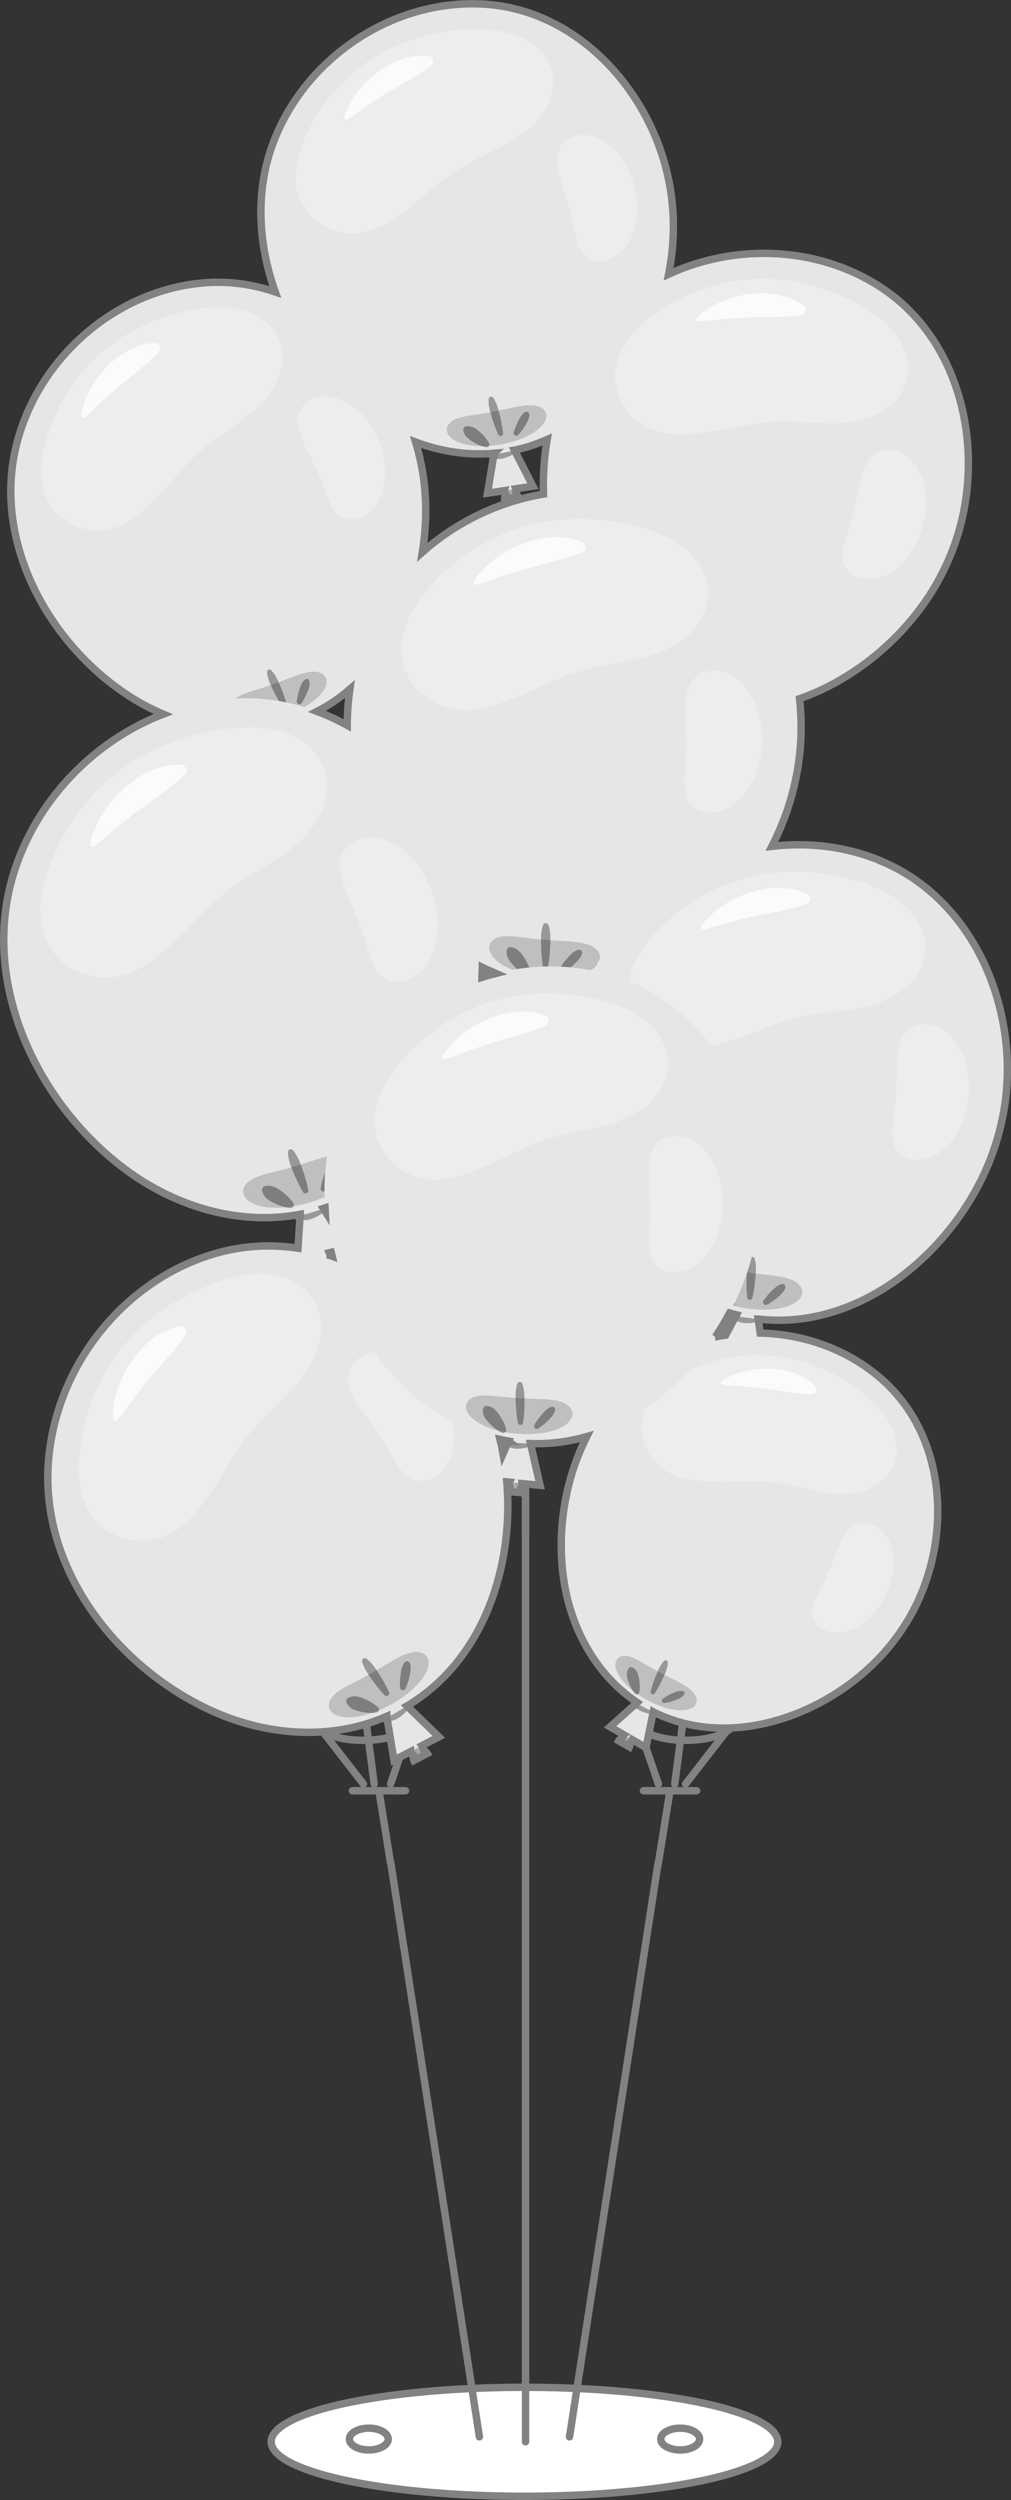 <?xml version="1.0" encoding="UTF-8"?><svg id="_レイヤー_2" xmlns="http://www.w3.org/2000/svg" viewBox="0 0 163.44 404.09"><rect x="0" y="0" width="163.44" height="404.09" fill="#333333" stroke="none"/><defs><style>.cls-1{fill:none;}.cls-1,.cls-2{stroke:#828282;stroke-linecap:round;stroke-miterlimit:10;stroke-width:1.2px;}.cls-3,.cls-4,.cls-2{fill:#fff;}.cls-4{opacity:.3;}.cls-5{opacity:.8;}.cls-6{fill:#e6e6e6;}.cls-7{opacity:.34;}.cls-8{fill:#aaa;}.cls-9{opacity:.17;}</style></defs><g id="_レイヤー_1-2"><g><g><path class="cls-8" d="M83.78,80.38s0,0,0,0c0,0,0,0,0,0-.03-.19-.15-.17-.18-.35,0-.02,0-.04-.02-.06,0,0,0,0,0,0-.05-.11-.17-.12-.2-.28,0,0,0,0,0,0-.03-.18,.13-.21,.1-.39,0,0,0,0,0,0,0,0,0,0,0,0,0-.01,0-.02,0-.03h0c-.03-.15-.09-.15-.11-.32-.03-.19-.01-.19-.04-.37s.04-.2,0-.38c-.01-.06,0-.11,.01-.16h-.05s.05-.08,.04-.12c-.01-.07-.07-.12-.1-.17-.03-.06-.06-.12-.11-.16-.05-.05-.09-.11-.16-.14-.07-.04-.12-.11-.2-.13-.08-.02-.18-.02-.27-.02-.08,0-.17,.1-.25,.12s-.21-.09-.29-.06c-.08,.03-.16,.09-.22,.14-.07,.04-.14,.1-.19,.16-.05,.05-.15,.11-.18,.17-.03,.06,.07,.15,.05,.21-.01,.06-.13,.14-.12,.2,0,.04,.02,.08,.04,.12,0,.03,.03,.07,.04,.15,.03,.19,.02,.19,.05,.37s.13,.17,.16,.36c.03,.17-.09,.21-.09,.35h0s0,.02,0,.04c0,0,0,0,0,0,0,0,0,0,0,0,.03,.19,.27,.15,.3,.33,0,0,0,0,0,0,.02,.16-.14,.21-.17,.33,0,0,0,0,0,0,0,.02,0,.04,0,.06,.03,.19-.07,.2-.05,.39,0,0,0,0,0,0,0,0,0,0,0,0"/><polygon class="cls-6" points="80.25 70.91 78.8 79.73 86.15 78.59 82.06 70.63 80.25 70.91"/><path class="cls-6" d="M108.4,30.78c-2.35-15.16-14.5-29.19-30.15-30.12-14.39-.86-28.24,8.21-33.72,21.45-6.12,14.78,.28,32.34,11.73,42.66,6.42,5.78,15.03,9.33,23.74,8.5,1.12-.11,2.23-.28,3.33-.52,15.23-3.36,24.73-19.4,25.47-34.17,.13-2.63,0-5.24-.4-7.79Z"/><path class="cls-9" d="M80.92,71.85c-.74,.13-1.46,.21-2.15,.24s-1.35,.03-1.97-.02-1.19-.14-1.71-.27-.98-.3-1.38-.5-.72-.43-.97-.69-.41-.54-.47-.84-.04-.59,.08-.87,.33-.53,.61-.75c.28-.21,.64-.4,1.06-.54s.91-.26,1.46-.36,1.15-.19,1.8-.28,1.35-.21,2.09-.35,1.48-.29,2.19-.45,1.4-.31,2.04-.43,1.25-.2,1.79-.23,1.02,.02,1.43,.11c.41,.11,.74,.28,.99,.5s.41,.49,.47,.8,.02,.64-.11,.97-.35,.66-.65,.99-.68,.64-1.12,.94-.96,.58-1.52,.84-1.19,.49-1.85,.69-1.37,.37-2.11,.5Z"/><path class="cls-7" d="M75.32,68.91c.91-.16,1.6,.33,2.23,.89,.6,.54,1.14,1.11,1.52,1.85,.11,.22,.02,.49-.2,.6-.09,.04-.18,.05-.27,.04-.43-.07-.81-.21-1.17-.36-.55-.23-1.04-.53-1.52-.87-.33-.23-.61-.49-.8-.87-.21-.4-.44-1.13,.23-1.28h0Z"/><path class="cls-7" d="M79.72,64.28c.59,.83,.82,1.83,1.07,2.8,.23,.97,.43,1.95,.53,2.95,.04,.45-.57,.61-.77,.21-.43-.91-.75-1.85-1.05-2.81-.21-.72-.44-1.43-.5-2.18-.02-.25-.03-.51,0-.77,.03-.36,.51-.49,.72-.2h0Z"/><path class="cls-7" d="M85.58,66.96c.02,.68-.33,1.26-.67,1.81-.34,.55-.7,1.08-1.16,1.54-.29,.29-.79,.01-.7-.38,.15-.63,.4-1.22,.69-1.8,.22-.43,.43-.86,.77-1.21,.12-.12,.24-.23,.4-.32,.27-.17,.65,.04,.66,.36h0Z"/><path class="cls-7" d="M79.94,73.37c.08,.04,.15,.02,.23,.02,.91-.08,1.92-.39,2.84-.51,.12-.02,.24,.07,.25,.19,.01,.08-.03,.16-.09,.2-.25,.19-.52,.33-.8,.47-.59,.25-1.18,.46-1.84,.44-.33-.01-.78-.14-.93-.48-.07-.14-.08-.36,.11-.39,.07-.02,.18,.05,.24,.07h0Z"/><g class="cls-5"><path class="cls-3" d="M55.67,18.8c1.36-4.08,5.18-7.76,9.22-9.2,1.44-.48,2.98-.73,4.49-.49,.67,.11,.91,.97,.4,1.41-.82,.69-1.7,1.24-2.59,1.8-1.37,.87-2.79,1.63-4.19,2.45-1.53,.92-3.08,1.95-4.56,2.99-.73,.49-1.43,1.02-2.18,1.49-.3,.21-.71-.1-.59-.44h0Z"/></g><path class="cls-4" d="M88.41,9.66c.73,1.23,1.08,2.61,1.01,4.05s-.58,2.96-1.49,4.44c-.66,.94-1.5,1.86-2.49,2.74-1.01,.84-2.15,1.61-3.37,2.27s-2.47,1.27-3.68,1.85-2.36,1.18-3.45,1.82-2.13,1.34-3.13,2.1-1.97,1.56-2.92,2.38-1.94,1.63-2.95,2.4c-1.05,.81-2.13,1.55-3.19,2.19-1.08,.64-2.16,1.14-3.23,1.45s-2.14,.42-3.18,.36c-1.05-.08-2.05-.31-2.97-.68s-1.76-.88-2.49-1.49-1.35-1.33-1.84-2.14-.84-1.7-1.04-2.63-.26-1.91-.19-2.91c.07-1.01,.27-2.05,.59-3.13s.76-2.19,1.3-3.32c.54-1.13,1.2-2.28,1.95-3.43s1.61-2.28,2.58-3.38c.96-1.1,2.03-2.14,3.2-3.12,1.17-.98,2.44-1.87,3.81-2.67s2.77-1.46,4.18-1.99,2.83-.95,4.23-1.27,2.77-.53,4.11-.66,2.62-.19,3.84-.16,2.39,.14,3.47,.34c1.09,.2,2.1,.51,3.03,.92,.93,.41,1.76,.92,2.49,1.53s1.34,1.33,1.83,2.15Z"/><path class="cls-4" d="M102.58,30.22c.23,.93,.36,1.85,.41,2.74s0,1.76-.13,2.58-.33,1.6-.61,2.31-.63,1.37-1.05,1.94-.89,1.06-1.42,1.45-1.1,.68-1.7,.85-1.19,.21-1.74,.13-1.04-.28-1.48-.59c-.42-.31-.77-.73-1.05-1.24s-.49-1.12-.66-1.8-.33-1.45-.49-2.27-.36-1.71-.61-2.64c-.25-.93-.53-1.85-.82-2.73s-.57-1.74-.78-2.55-.36-1.57-.38-2.27,.07-1.34,.28-1.9c.24-.56,.59-1.05,1.05-1.43s1-.67,1.63-.84,1.27-.21,1.93-.13,1.31,.28,1.94,.58,1.25,.71,1.83,1.21,1.13,1.09,1.62,1.76,.94,1.42,1.32,2.23,.69,1.69,.92,2.62Z"/></g><g><path class="cls-8" d="M50.32,123.6s0,0,0,0c0,0,0,0,0,0-.06-.18-.17-.14-.23-.32,0-.02-.02-.04-.03-.06,0,0,0,0,0,0-.07-.11-.19-.09-.24-.24,0,0,0,0,0,0-.05-.18,.09-.23,.04-.4,0,0,0,0,0,0,0,0,0,0,0,0,0-.01,0-.02-.01-.03h0c-.05-.14-.11-.14-.16-.3-.06-.18-.04-.18-.1-.36s0-.2-.05-.38c-.02-.06-.02-.11-.01-.16l-.05,.02s.03-.09,.02-.14c-.02-.06-.08-.1-.12-.15-.04-.05-.07-.11-.13-.15-.06-.04-.11-.09-.18-.12-.07-.02-.14-.09-.22-.09-.08,0-.18,.01-.27,.02-.08,0-.15,.13-.23,.15s-.22-.06-.3-.02c-.08,.04-.14,.12-.2,.17-.06,.05-.12,.12-.17,.18-.04,.06-.13,.13-.15,.2-.02,.07,.09,.14,.09,.2,0,.06-.1,.16-.08,.22,.01,.04,.03,.08,.06,.11,.01,.03,.04,.07,.06,.14,.06,.18,.05,.18,.11,.36s.16,.15,.22,.33c.05,.16-.06,.22-.03,.36h0s0,.02,0,.03c0,0,0,0,0,0,0,0,0,0,0,0,.06,.18,.29,.11,.35,.28,0,0,0,0,0,0,.04,.15-.11,.22-.11,.35,0,0,0,0,0,0,0,.02,0,.04,0,.06,.06,.18-.04,.21,.01,.39,0,0,0,0,0,0,0,0,0,0,0,0"/><polygon class="cls-6" points="45.38 114.8 45.31 123.73 52.39 121.47 47.12 114.24 45.38 114.8"/><path class="cls-6" d="M67.01,70.84c-4.65-14.61-18.81-26.6-34.41-25.12-14.34,1.36-26.63,12.44-30,26.36-3.77,15.54,5.24,31.9,18.14,40.32,7.23,4.72,16.28,6.9,24.75,4.75,1.09-.28,2.16-.62,3.21-1.03,14.52-5.66,21.44-22.96,19.9-37.66-.27-2.61-.81-5.17-1.59-7.63Z"/><path class="cls-9" d="M46.19,115.63c-.71,.24-1.41,.43-2.08,.57s-1.33,.23-1.95,.28-1.2,.04-1.73,0-1.02-.14-1.44-.28-.78-.32-1.06-.53-.48-.47-.6-.76-.13-.58-.05-.87,.24-.57,.48-.84c.25-.25,.57-.49,.97-.7s.86-.4,1.38-.58,1.1-.36,1.73-.55,1.3-.41,2.01-.66,1.41-.52,2.09-.78,1.33-.52,1.95-.74,1.2-.39,1.73-.5,1.01-.14,1.43-.11c.42,.05,.78,.16,1.06,.35s.48,.42,.59,.72,.12,.63,.04,.97-.25,.71-.49,1.07-.57,.74-.96,1.1-.86,.72-1.38,1.06-1.1,.67-1.72,.97-1.3,.58-2,.82Z"/><path class="cls-7" d="M40.2,113.58c.87-.3,1.63,.08,2.34,.54,.68,.44,1.29,.92,1.78,1.59,.14,.2,.09,.48-.11,.62-.08,.06-.17,.08-.26,.08-.43,0-.83-.08-1.22-.18-.57-.15-1.11-.36-1.64-.62-.36-.17-.68-.39-.93-.73-.27-.37-.61-1.05,.03-1.3h0Z"/><path class="cls-7" d="M43.84,108.33c.71,.73,1.09,1.68,1.49,2.6,.38,.92,.73,1.86,.97,2.83,.1,.43-.47,.69-.72,.32-.56-.83-1.03-1.71-1.46-2.61-.32-.68-.65-1.35-.83-2.08-.06-.25-.11-.5-.12-.76-.03-.36,.43-.56,.68-.31h0Z"/><path class="cls-7" d="M50.03,110.08c.12,.67-.13,1.29-.38,1.89-.25,.59-.53,1.17-.91,1.7-.24,.33-.78,.13-.75-.27,.05-.65,.21-1.27,.4-1.89,.15-.46,.29-.92,.58-1.31,.1-.13,.21-.26,.35-.38,.24-.21,.65-.06,.7,.26h0Z"/><path class="cls-7" d="M45.45,117.28c.09,.02,.15,0,.23-.02,.89-.22,1.83-.68,2.72-.94,.12-.04,.24,.03,.28,.15,.02,.08,0,.16-.05,.21-.22,.23-.46,.41-.72,.58-.54,.34-1.09,.64-1.75,.72-.32,.04-.79-.02-1-.33-.09-.13-.14-.34,.05-.4,.06-.03,.18,.02,.24,.03h0Z"/><g class="cls-5"><path class="cls-3" d="M13.09,67.12c.72-4.24,3.92-8.46,7.69-10.5,1.35-.69,2.83-1.18,4.36-1.18,.68,0,1.05,.82,.62,1.33-.7,.81-1.49,1.49-2.28,2.18-1.22,1.07-2.51,2.03-3.76,3.06-1.37,1.14-2.74,2.39-4.05,3.65-.64,.6-1.25,1.22-1.92,1.81-.26,.25-.71,.01-.65-.35h0Z"/></g><path class="cls-4" d="M44.03,53.06c.91,1.11,1.47,2.41,1.62,3.84s-.12,3.01-.79,4.62c-.51,1.03-1.19,2.07-2.04,3.09-.87,.99-1.88,1.92-2.98,2.76s-2.24,1.63-3.35,2.39c-1.11,.76-2.15,1.53-3.13,2.33s-1.89,1.65-2.77,2.56-1.7,1.85-2.52,2.8-1.66,1.91-2.54,2.82c-.91,.96-1.86,1.86-2.81,2.66-.97,.8-1.95,1.46-2.96,1.93s-2.05,.75-3.09,.84c-1.05,.09-2.07,.01-3.03-.22s-1.87-.6-2.69-1.09-1.53-1.1-2.15-1.83-1.09-1.55-1.43-2.43-.55-1.84-.64-2.85c-.08-1.01-.05-2.07,.11-3.18s.41-2.28,.78-3.48,.83-2.44,1.4-3.69c.57-1.25,1.24-2.5,2.03-3.73s1.67-2.43,2.68-3.57,2.12-2.22,3.35-3.22,2.51-1.87,3.82-2.61,2.65-1.38,3.98-1.9,2.66-.95,3.95-1.29,2.56-.59,3.77-.75,2.38-.23,3.48-.19c1.11,.03,2.15,.18,3.13,.44,.98,.26,1.88,.64,2.69,1.13s1.53,1.1,2.14,1.84Z"/><path class="cls-4" d="M61.18,71.18c.37,.88,.64,1.77,.82,2.64s.27,1.74,.27,2.57-.08,1.63-.25,2.38-.41,1.45-.73,2.07-.72,1.18-1.18,1.65-.98,.84-1.55,1.1-1.14,.39-1.69,.39-1.07-.12-1.55-.35c-.46-.24-.87-.6-1.22-1.06s-.66-1.03-.93-1.68-.54-1.38-.83-2.16-.62-1.63-1.01-2.51-.81-1.74-1.23-2.57-.83-1.63-1.17-2.4-.59-1.5-.73-2.19-.14-1.34-.01-1.92c.15-.59,.42-1.13,.81-1.58s.89-.82,1.48-1.08,1.23-.4,1.89-.42,1.34,.07,2.01,.28,1.35,.51,2,.91,1.28,.9,1.87,1.49,1.14,1.26,1.64,2,.94,1.56,1.31,2.44Z"/></g><g><path class="cls-8" d="M107.08,120.73s0,0,0,0c0,0,0,0,0,0,.07-.18-.05-.23,.02-.41,0-.02,.01-.04,.02-.06,0,0,0,0,0,0,.01-.13-.09-.19-.04-.35,0,0,0,0,0,0,.07-.18,.22-.12,.29-.3,0,0,0,0,0,0,0,0,0,0,0,0,0-.01,0-.02,.01-.03h0c.04-.15,0-.18,.06-.35,.07-.18,.08-.18,.15-.36s.13-.16,.2-.34c.02-.06,.06-.1,.09-.13l-.05-.02s.09-.06,.1-.1c.02-.06,0-.14,0-.2,0-.07,0-.13-.01-.2-.02-.07-.03-.14-.07-.21-.04-.07-.06-.16-.12-.21-.06-.06-.16-.11-.23-.15-.07-.05-.2,0-.29-.02s-.15-.19-.23-.2c-.09-.01-.19,0-.27,.01-.08,0-.18,.02-.25,.04-.08,.02-.19,.03-.25,.06-.06,.04-.01,.17-.06,.22-.04,.05-.18,.06-.21,.12-.01,.04-.02,.08-.03,.13,0,.03-.01,.08-.04,.15-.07,.18-.08,.18-.14,.36s.03,.22-.03,.4c-.06,.17-.18,.14-.26,.27h0s-.01,.02-.02,.03c0,0,0,0,0,0,0,0,0,0,0,0-.07,.18,.17,.27,.11,.45,0,0,0,0,0,0-.06,.15-.23,.11-.32,.21,0,0,0,0,0,0-.01,.02-.02,.03-.03,.06-.07,.18-.17,.14-.24,.33,0,0,0,0,0,0,0,0,0,0,0,0"/><polygon class="cls-6" points="108.67 110.45 102.93 117.65 110.11 120.32 110.43 111.1 108.67 110.45"/><path class="cls-6" d="M154.13,88.5c5.5-14.81,1.62-33.53-11.98-42.23-12.51-8-29.52-6.81-41.09,2.35-12.92,10.22-16,29.22-10.88,44.25,2.87,8.42,8.83,15.94,17.07,19.57,1.06,.47,2.15,.87,3.26,1.2,15.38,4.63,31.98-5.02,40.07-17.93,1.44-2.3,2.62-4.71,3.55-7.2Z"/><path class="cls-9" d="M108.79,111.63c-.73-.25-1.42-.54-2.06-.86s-1.23-.66-1.76-1.01-1-.73-1.4-1.11-.74-.76-.99-1.14-.43-.75-.52-1.11-.09-.69,0-1,.27-.55,.51-.74,.56-.31,.92-.37c.36-.05,.78-.04,1.23,.05s.95,.22,1.49,.41,1.12,.41,1.75,.65,1.32,.49,2.05,.74,1.48,.48,2.2,.69,1.41,.42,2.06,.64,1.22,.44,1.72,.69,.91,.53,1.23,.82c.31,.31,.53,.63,.64,.95s.12,.65,.02,.96-.3,.58-.58,.82-.65,.42-1.08,.56-.93,.23-1.48,.28-1.15,.04-1.79,0-1.32-.15-2.01-.31-1.42-.36-2.15-.61Z"/><path class="cls-7" d="M105.24,106.17c.89,.31,1.27,1.1,1.56,1.92,.27,.78,.47,1.57,.44,2.43-.01,.25-.23,.45-.48,.44-.1,0-.19-.04-.26-.1-.35-.28-.62-.59-.87-.92-.37-.48-.67-1-.93-1.54-.18-.37-.3-.75-.29-1.18,.01-.47,.17-1.24,.85-1.04h0Z"/><path class="cls-7" d="M111.52,104.21c.11,1.05-.18,2.06-.45,3.06-.28,.99-.59,1.97-1.01,2.92-.19,.42-.82,.26-.79-.2,.07-1.03,.25-2.04,.47-3.05,.17-.75,.33-1.51,.65-2.21,.11-.24,.23-.47,.38-.7,.21-.31,.71-.18,.75,.19h0Z"/><path class="cls-7" d="M115.44,109.57c-.33,.62-.93,.96-1.51,1.3-.58,.32-1.17,.62-1.82,.8-.41,.12-.72-.39-.43-.69,.45-.5,.98-.9,1.52-1.28,.41-.28,.82-.56,1.3-.7,.16-.05,.33-.08,.53-.09,.33-.02,.57,.37,.41,.65h0Z"/><path class="cls-7" d="M107.15,112.51c.05,.08,.12,.09,.2,.13,.86,.39,1.92,.61,2.81,.97,.12,.04,.18,.18,.13,.29-.03,.08-.1,.13-.18,.14-.32,.04-.64,.04-.95,.02-.65-.07-1.29-.18-1.88-.53-.29-.18-.63-.52-.6-.9,0-.16,.1-.36,.3-.29,.07,.02,.13,.13,.18,.18h0Z"/><g class="cls-5"><path class="cls-3" d="M112.73,51.24c3.28-2.99,8.55-4.38,12.91-3.64,1.53,.3,3.05,.84,4.29,1.81,.55,.43,.33,1.33-.34,1.47-1.08,.21-2.15,.26-3.24,.32-1.67,.09-3.33,.06-4.99,.1-1.84,.05-3.74,.2-5.6,.39-.9,.08-1.79,.2-2.71,.24-.37,.03-.59-.44-.31-.7h0Z"/></g><path class="cls-4" d="M146.76,59.47c.03,1.47-.34,2.89-1.13,4.15-.79,1.26-2.01,2.37-3.57,3.25-1.07,.52-2.28,.92-3.61,1.21-1.33,.25-2.74,.37-4.17,.35s-2.86-.1-4.24-.18-2.72-.12-4.02-.1-2.58,.13-3.87,.32-2.56,.42-3.82,.67-2.56,.5-3.85,.68c-1.35,.2-2.69,.33-3.97,.37-1.3,.04-2.51-.06-3.63-.32s-2.14-.7-3.04-1.28c-.9-.6-1.69-1.3-2.32-2.1s-1.14-1.68-1.49-2.59-.54-1.87-.58-2.85c-.03-.98,.1-1.95,.39-2.88s.72-1.85,1.29-2.72c.57-.87,1.28-1.71,2.11-2.52,.83-.81,1.78-1.59,2.84-2.33s2.22-1.45,3.48-2.1,2.6-1.24,4.01-1.74,2.9-.91,4.44-1.2,3.13-.46,4.77-.49,3.22,.08,4.76,.31,3.02,.56,4.44,.98,2.76,.92,4.03,1.47,2.45,1.15,3.53,1.79,2.08,1.32,2.95,2.05c.88,.73,1.64,1.51,2.26,2.35,.63,.83,1.12,1.71,1.47,2.63s.54,1.87,.56,2.85Z"/><path class="cls-4" d="M149.18,85.07c-.26,.95-.6,1.84-1.01,2.67s-.88,1.58-1.41,2.26-1.1,1.27-1.71,1.77-1.25,.91-1.91,1.22-1.34,.51-2.01,.59-1.33,.06-1.96-.09-1.18-.41-1.63-.76-.8-.78-1.04-1.27c-.22-.49-.33-1.04-.32-1.64s.12-1.25,.31-1.95,.43-1.46,.7-2.29,.53-1.72,.78-2.68c.24-.96,.45-1.93,.63-2.87s.37-1.85,.58-2.69,.47-1.59,.8-2.24,.74-1.17,1.21-1.57c.5-.39,1.06-.65,1.66-.76s1.24-.1,1.88,.06,1.25,.46,1.8,.86,1.04,.91,1.46,1.5,.77,1.27,1.04,2.01,.47,1.55,.57,2.4,.13,1.75,.06,2.67-.23,1.86-.49,2.81Z"/></g><g><ellipse class="cls-2" cx="84.79" cy="394.68" rx="40.95" ry="8.81"/><g><ellipse class="cls-1" cx="59.62" cy="394.24" rx="3.14" ry="1.76"/><ellipse class="cls-1" cx="109.96" cy="394.24" rx="3.14" ry="1.76"/></g><g><g><path class="cls-1" d="M66.67,278.11c0,1.76-3.55,3.19-7.94,3.19s-7.94-1.43-7.94-3.19,3.55-3.19,7.94-3.19"/><line class="cls-1" x1="50.8" y1="278.11" x2="58.74" y2="288.35"/><line class="cls-1" x1="66.34" y1="279.03" x2="63.14" y2="288.35"/><line class="cls-1" x1="56.97" y1="289.45" x2="65.56" y2="289.45"/><line class="cls-1" x1="58.74" y1="274.91" x2="60.49" y2="288.35"/><line class="cls-1" x1="61.26" y1="289.45" x2="63.14" y2="301.13"/><line class="cls-1" x1="63.18" y1="301.13" x2="77.5" y2="393.88"/></g><g><path class="cls-1" d="M102.9,278.11c0,1.76,3.55,3.19,7.94,3.19,4.38,0,7.94-1.43,7.94-3.19s-3.55-3.19-7.94-3.19"/><line class="cls-1" x1="118.78" y1="278.11" x2="110.84" y2="288.35"/><line class="cls-1" x1="103.24" y1="279.03" x2="106.44" y2="288.35"/><line class="cls-1" x1="112.61" y1="289.45" x2="104.02" y2="289.45"/><line class="cls-1" x1="110.84" y1="274.91" x2="109.08" y2="288.35"/><line class="cls-1" x1="108.31" y1="289.45" x2="106.44" y2="301.13"/><line class="cls-1" x1="106.39" y1="301.13" x2="92.07" y2="393.88"/></g><line class="cls-1" x1="84.96" y1="394.68" x2="84.96" y2="234.73"/><line class="cls-1" x1="84.96" y1="248.06" x2="84.96" y2="233.82"/><ellipse class="cls-1" cx="84.96" cy="221.84" rx="7.85" ry="2.64"/><line class="cls-1" x1="77.11" y1="221.84" x2="82.47" y2="232.41"/><line class="cls-1" x1="92.73" y1="221.84" x2="87.37" y2="232.41"/><line class="cls-1" x1="84.96" y1="224.48" x2="84.96" y2="231.75"/><line class="cls-1" x1="81.31" y1="233.07" x2="88.42" y2="233.07"/></g></g><g><path class="cls-8" d="M88.16,167.85s0,0,0,0c0,0,0,0,0,0,.02-.21-.11-.22-.08-.43,0-.03,0-.05,0-.07,0,0,0,0,0,0-.02-.14-.14-.18-.13-.35,0,0,0,0,0,0,.03-.2,.2-.18,.22-.39,0,0,0,0,0,0,0,0,0,0,0,0,0-.01,0-.02,0-.03h0c.01-.16-.05-.19-.02-.38,.02-.21,.04-.2,.07-.41s.1-.2,.12-.4c0-.07,.03-.12,.06-.16h-.06s.07-.09,.08-.14c0-.07-.04-.14-.05-.21-.02-.07-.03-.14-.07-.21-.04-.07-.07-.14-.13-.2-.06-.06-.1-.15-.18-.19-.08-.05-.19-.07-.28-.1-.09-.03-.21,.06-.31,.05s-.2-.16-.29-.15c-.1,0-.19,.05-.28,.08-.09,.03-.18,.07-.25,.11-.07,.04-.19,.07-.24,.13-.05,.06,.03,.18,0,.24-.03,.06-.18,.11-.19,.18,0,.04,0,.09,0,.14,0,.04,0,.09,0,.17-.03,.21-.04,.21-.06,.41s.09,.22,.07,.43c-.02,.19-.16,.19-.2,.35h0s0,.02,0,.04c0,0,0,0,0,0,0,0,0,0,0,0-.02,.21,.24,.24,.22,.44,0,0,0,0,0,0-.03,.17-.21,.18-.28,.3,0,0,0,0,0,0,0,.02-.02,.04-.02,.07-.03,.21-.14,.19-.16,.4,0,0,0,0,0,0,0,0,0,0,0,0"/><polygon class="cls-6" points="87.24 156.71 83.05 165.67 91.22 166.65 89.24 156.95 87.24 156.71"/><path class="cls-6" d="M129.22,122.38c2.03-16.85-6.72-35.43-23.11-41.11-15.07-5.22-32.53,.29-42.33,12.76-10.94,13.92-9.38,34.53-.26,48.95,5.11,8.07,13.22,14.43,22.74,16.15,1.22,.22,2.46,.37,3.7,.44,17.22,.98,32.14-13.26,37.35-28.78,.93-2.76,1.56-5.58,1.9-8.41Z"/><path class="cls-9" d="M87.67,157.91c-.82-.08-1.62-.21-2.36-.38s-1.45-.38-2.09-.62-1.23-.51-1.74-.8-.96-.61-1.32-.94-.64-.68-.82-1.03-.27-.7-.25-1.04,.14-.64,.35-.9,.5-.46,.87-.62c.36-.14,.8-.23,1.3-.26s1.05,0,1.66,.05,1.28,.14,2,.24,1.5,.18,2.33,.26,1.66,.13,2.47,.17,1.58,.09,2.31,.15,1.39,.16,1.97,.29,1.09,.32,1.49,.55c.4,.24,.71,.52,.91,.83s.29,.65,.27,1-.17,.69-.4,1-.57,.6-.99,.85-.91,.48-1.48,.66-1.19,.33-1.87,.44-1.41,.17-2.18,.19-1.57-.02-2.39-.1Z"/><path class="cls-7" d="M82.58,153.1c1.01,.1,1.61,.83,2.11,1.61,.48,.75,.88,1.52,1.06,2.42,.05,.27-.13,.53-.4,.58-.11,.02-.21,0-.3-.04-.44-.2-.8-.46-1.14-.74-.51-.41-.95-.87-1.36-1.38-.29-.34-.5-.71-.6-1.16-.11-.49-.13-1.34,.63-1.3h0Z"/><path class="cls-7" d="M88.65,149.48c.38,1.07,.33,2.19,.3,3.3-.04,1.11-.12,2.21-.32,3.3-.1,.49-.79,.48-.88,0-.19-1.1-.25-2.2-.28-3.3-.01-.83-.04-1.66,.12-2.47,.05-.27,.12-.55,.22-.82,.14-.38,.69-.37,.83,0h0Z"/><path class="cls-7" d="M94.09,154.1c-.19,.73-.73,1.24-1.25,1.73-.52,.48-1.07,.94-1.69,1.3-.39,.23-.85-.22-.63-.62,.35-.63,.79-1.18,1.27-1.71,.36-.39,.71-.79,1.19-1.06,.16-.09,.33-.17,.53-.22,.34-.1,.68,.24,.59,.58h0Z"/><path class="cls-7" d="M86.17,159.24c.08,.06,.15,.06,.24,.09,1,.19,2.16,.16,3.17,.3,.13,.02,.23,.14,.21,.28-.01,.09-.07,.16-.15,.19-.33,.12-.66,.2-.99,.26-.7,.1-1.39,.14-2.09-.08-.34-.11-.78-.38-.85-.79-.04-.17,.02-.41,.24-.38,.08,0,.17,.1,.23,.14h0Z"/><g class="cls-5"><path class="cls-3" d="M76.63,93.85c2.67-3.94,7.84-6.72,12.57-7.04,1.68-.08,3.39,.11,4.93,.82,.68,.31,.68,1.31,0,1.62-1.08,.49-2.18,.81-3.3,1.14-1.72,.51-3.46,.9-5.19,1.36-1.9,.52-3.86,1.15-5.75,1.82-.92,.3-1.82,.66-2.77,.93-.38,.13-.73-.32-.5-.65h0Z"/></g><path class="cls-4" d="M114.24,93.91c.4,1.53,.37,3.1-.14,4.62s-1.5,2.98-2.92,4.29c-.99,.81-2.15,1.54-3.47,2.18-1.32,.59-2.77,1.07-4.27,1.41s-3.01,.61-4.47,.87-2.87,.55-4.22,.91-2.66,.79-3.96,1.3-2.56,1.08-3.82,1.66-2.55,1.16-3.86,1.67c-1.36,.55-2.73,1.01-4.05,1.38-1.34,.36-2.64,.57-3.87,.58s-2.41-.19-3.5-.57c-1.09-.4-2.09-.94-2.96-1.61s-1.61-1.47-2.2-2.34-1.04-1.82-1.32-2.83-.38-2.06-.32-3.11,.29-2.11,.67-3.16c.38-1.05,.91-2.11,1.57-3.16s1.46-2.11,2.38-3.15,1.96-2.07,3.1-3.07,2.4-1.95,3.75-2.83c1.35-.88,2.8-1.68,4.34-2.37,1.54-.69,3.16-1.26,4.86-1.7s3.39-.73,5.05-.87,3.3-.17,4.88-.09,3.11,.26,4.57,.52,2.84,.58,4.14,.98,2.5,.86,3.6,1.41c1.1,.54,2.09,1.17,2.95,1.88,.86,.71,1.6,1.5,2.19,2.37s1.03,1.82,1.31,2.84Z"/><path class="cls-4" d="M123.19,120.05c-.03,1.06-.17,2.08-.39,3.04s-.53,1.87-.91,2.71-.83,1.6-1.34,2.28-1.08,1.27-1.69,1.75-1.27,.86-1.95,1.12-1.38,.39-2.07,.4-1.33-.13-1.89-.38-1.03-.61-1.4-1.07c-.35-.46-.6-1.01-.74-1.63s-.19-1.34-.17-2.12,.08-1.64,.16-2.56,.13-1.93,.14-2.99c.01-1.07-.01-2.13-.06-3.16-.05-1.03-.08-2.03-.07-2.95s.09-1.78,.27-2.54,.48-1.41,.87-1.94c.43-.53,.94-.94,1.54-1.21s1.27-.42,1.98-.41,1.42,.16,2.09,.44,1.31,.69,1.9,1.2,1.12,1.13,1.59,1.84,.87,1.5,1.2,2.36,.58,1.79,.73,2.77,.23,2,.19,3.06Z"/></g><g><path class="cls-8" d="M53.82,204s0,0,0,0c0,0,0,0,0,0-.05-.21-.19-.18-.24-.39,0-.03-.02-.05-.03-.07,0,0,0,0,0,0-.07-.13-.21-.12-.26-.3,0,0,0,0,0,0-.05-.21,.12-.25,.07-.46,0,0,0,0,0,0,0,0,0,0,0,0,0-.01,0-.02-.01-.03h0c-.05-.16-.12-.17-.17-.36-.05-.21-.04-.22-.09-.43s.02-.23-.03-.44c-.02-.07-.01-.13,0-.18l-.06,.02c.02-.05,.04-.11,.03-.16-.02-.07-.09-.12-.13-.19-.04-.06-.08-.13-.14-.18-.07-.05-.12-.11-.2-.15-.08-.03-.15-.11-.25-.12-.09-.01-.21,0-.31,0-.1,0-.18,.14-.28,.16s-.26-.08-.34-.04c-.09,.04-.17,.13-.24,.18-.08,.06-.15,.13-.2,.2-.06,.07-.16,.14-.19,.22-.03,.07,.09,.16,.09,.24,0,.07-.13,.17-.11,.25,.01,.05,.03,.09,.06,.14,.01,.04,.04,.08,.06,.17,.05,.21,.04,.21,.1,.43s.17,.18,.23,.39c.05,.19-.08,.25-.06,.42h0s0,.03,0,.04c0,0,0,0,0,0,0,0,0,0,0,0,.05,.21,.33,.14,.39,.35,0,0,0,0,0,0,.04,.18-.14,.25-.16,.4,0,0,0,0,0,0,0,.02,0,.05,0,.07,.05,.21-.06,.24,0,.45,0,0,0,0,0,0,0,0,0,0,0,0"/><polygon class="cls-6" points="48.71 193.5 48.03 203.8 56.36 201.67 50.76 192.97 48.71 193.5"/><path class="cls-6" d="M76.61,144.17c-4.4-17.18-19.95-31.96-38.07-31.29-16.65,.62-31.58,12.6-36.4,28.45-5.38,17.69,3.94,37.18,18.27,47.77,8.03,5.93,18.34,9.05,28.26,7.12,1.28-.25,2.54-.57,3.77-.97,17.14-5.57,26.28-25.09,25.49-42.17-.14-3.04-.6-6.03-1.33-8.92Z"/><path class="cls-9" d="M49.59,194.51c-.83,.23-1.65,.4-2.45,.52s-1.55,.18-2.27,.19-1.39-.03-2-.12-1.17-.23-1.64-.42-.88-.42-1.19-.69-.53-.58-.64-.92-.11-.68,0-1.01,.31-.64,.61-.93c.3-.28,.69-.53,1.16-.74s1.02-.41,1.63-.58,1.3-.34,2.03-.52,1.53-.39,2.37-.63,1.67-.5,2.47-.77,1.58-.51,2.3-.73,1.41-.37,2.03-.46,1.18-.1,1.66-.03c.48,.08,.89,.24,1.2,.47s.53,.52,.64,.87,.1,.73-.01,1.12-.33,.8-.64,1.21-.71,.81-1.19,1.21-1.04,.78-1.66,1.14-1.31,.7-2.05,1.01-1.54,.58-2.37,.81Z"/><path class="cls-7" d="M42.81,191.74c1.02-.28,1.88,.2,2.66,.77,.75,.55,1.43,1.15,1.95,1.96,.15,.24,.08,.56-.17,.71-.09,.06-.2,.08-.3,.08-.5-.03-.95-.15-1.39-.29-.65-.21-1.26-.49-1.85-.83-.41-.23-.76-.5-1.02-.91-.29-.44-.63-1.25,.12-1.5h0Z"/><path class="cls-7" d="M47.36,185.92c.77,.89,1.15,2.01,1.54,3.1,.38,1.09,.72,2.19,.94,3.33,.09,.51-.59,.76-.86,.33-.6-1-1.07-2.05-1.52-3.11-.32-.8-.66-1.6-.82-2.46-.05-.29-.09-.58-.09-.89,0-.42,.54-.62,.81-.31h0Z"/><path class="cls-7" d="M54.4,188.36c.09,.78-.24,1.48-.56,2.16-.33,.67-.69,1.32-1.16,1.9-.3,.37-.91,.1-.84-.36,.1-.75,.33-1.45,.59-2.15,.2-.52,.4-1.04,.76-1.48,.12-.15,.26-.29,.43-.42,.3-.23,.76-.03,.79,.34h0Z"/><path class="cls-7" d="M48.63,196.37c.1,.03,.17,0,.27,0,1.04-.19,2.16-.67,3.21-.91,.14-.04,.28,.05,.31,.19,.02,.09-.01,.18-.08,.24-.27,.25-.56,.44-.87,.62-.65,.36-1.3,.66-2.07,.71-.38,.02-.91-.08-1.13-.45-.1-.15-.14-.4,.08-.46,.07-.03,.21,.03,.28,.05h0Z"/><g class="cls-5"><path class="cls-3" d="M14.59,136.29c1.11-4.85,5.09-9.51,9.58-11.61,1.6-.71,3.34-1.18,5.11-1.07,.78,.05,1.16,1.01,.62,1.58-.86,.89-1.82,1.62-2.78,2.36-1.48,1.15-3.03,2.18-4.54,3.29-1.66,1.22-3.32,2.58-4.92,3.95-.78,.64-1.53,1.33-2.34,1.96-.32,.27-.83-.03-.73-.44h0Z"/></g><path class="cls-4" d="M51.25,122.11c.97,1.34,1.53,2.88,1.61,4.55s-.34,3.47-1.22,5.28c-.65,1.16-1.51,2.31-2.56,3.43-1.06,1.08-2.29,2.09-3.62,2.99-1.33,.9-2.7,1.73-4.03,2.54s-2.59,1.62-3.77,2.48-2.3,1.77-3.37,2.77-2.09,2.02-3.1,3.07-2.04,2.1-3.12,3.09c-1.12,1.05-2.27,2.02-3.43,2.88-1.17,.86-2.35,1.55-3.55,2.03s-2.42,.73-3.62,.77c-1.22,.03-2.39-.12-3.49-.45s-2.12-.82-3.03-1.44-1.7-1.38-2.36-2.26c-.66-.89-1.15-1.86-1.49-2.91-.34-1.05-.52-2.16-.55-3.33-.03-1.17,.08-2.39,.33-3.67,.25-1.28,.63-2.61,1.13-3.97s1.12-2.76,1.86-4.17,1.6-2.8,2.59-4.17,2.09-2.69,3.33-3.95,2.6-2.43,4.09-3.5,3.03-1.99,4.59-2.76,3.15-1.41,4.72-1.93,3.13-.92,4.65-1.22,2.99-.51,4.4-.61,2.76-.11,4.04,0c1.27,.11,2.48,.35,3.59,.72,1.11,.37,2.13,.86,3.03,1.48s1.7,1.38,2.35,2.27Z"/><path class="cls-4" d="M69.85,144.18c.37,1.04,.62,2.08,.77,3.11,.15,1.02,.2,2.03,.14,2.98s-.2,1.88-.44,2.73-.57,1.64-.99,2.35-.91,1.32-1.47,1.83-1.19,.91-1.87,1.17-1.35,.37-1.98,.34-1.23-.21-1.77-.51c-.51-.31-.97-.75-1.34-1.31s-.69-1.23-.97-2-.54-1.63-.82-2.56-.61-1.92-1-2.97-.82-2.07-1.25-3.05-.85-1.94-1.19-2.85c-.34-.91-.59-1.77-.7-2.57s-.07-1.55,.11-2.22c.22-.68,.56-1.27,1.04-1.77s1.08-.89,1.78-1.15,1.44-.38,2.21-.36,1.54,.17,2.3,.45,1.52,.68,2.24,1.19,1.42,1.13,2.06,1.84,1.24,1.53,1.76,2.42c.52,.89,.98,1.87,1.35,2.91Z"/></g><g><path class="cls-8" d="M120.57,221s0,0,0,0c0,0,0,0,0,0,.03-.2-.09-.22-.06-.42,0-.02,0-.05,0-.07,0,0,0,0,0,0-.01-.13-.13-.18-.1-.34,0,0,0,0,0,0,.04-.19,.2-.16,.23-.36,0,0,0,0,0,0,0,0,0,0,0,0,0-.01,0-.02,0-.03h0c.02-.16-.04-.18,0-.36,.03-.2,.05-.19,.09-.39s.11-.18,.14-.38c.01-.07,.04-.11,.06-.15h-.06s.08-.08,.08-.13c.01-.07-.03-.14-.04-.21-.01-.07-.02-.14-.05-.2-.04-.07-.06-.14-.11-.2-.06-.06-.09-.15-.16-.2-.07-.05-.18-.08-.26-.11-.08-.03-.2,.05-.29,.03s-.18-.16-.27-.16c-.09,0-.19,.04-.27,.06-.09,.02-.17,.06-.25,.09-.07,.04-.19,.06-.24,.11-.06,.05,.02,.17-.02,.23-.03,.06-.18,.1-.19,.16,0,.04,0,.09,0,.14,0,.04,0,.08-.01,.16-.03,.2-.04,.2-.08,.39s.08,.22,.04,.41c-.03,.18-.16,.18-.21,.32h0s0,.02-.01,.04c0,0,0,0,0,0,0,0,0,0,0,0-.03,.2,.22,.24,.19,.44,0,0,0,0,0,0-.03,.16-.21,.16-.28,.28,0,0,0,0,0,0,0,.02-.02,.04-.02,.06-.03,.2-.14,.18-.18,.37,0,0,0,0,0,0,0,0,0,0,0,0"/><polygon class="cls-6" points="120.27 210.29 115.8 218.65 123.56 220.02 122.18 210.63 120.27 210.29"/><path class="cls-6" d="M162.24,179.64c2.83-16.02-4.57-34.26-19.96-40.55-14.15-5.78-31.15-1.42-41.18,10-11.19,12.75-10.79,32.56-2.81,46.83,4.47,7.99,11.9,14.5,20.92,16.65,1.16,.28,2.34,.48,3.52,.62,16.43,1.84,31.46-11.01,37.26-25.59,1.03-2.59,1.78-5.26,2.26-7.95Z"/><path class="cls-9" d="M120.62,211.47c-.78-.12-1.53-.29-2.24-.49s-1.37-.44-1.97-.7-1.15-.55-1.63-.86-.89-.63-1.21-.97-.58-.68-.73-1.02-.22-.68-.19-1.01,.17-.61,.38-.85,.51-.42,.87-.55c.36-.12,.78-.18,1.25-.18s1.01,.05,1.58,.14,1.21,.21,1.9,.33,1.43,.25,2.22,.37,1.58,.21,2.35,.29,1.51,.17,2.2,.27,1.32,.22,1.87,.38,1.02,.37,1.4,.6c.37,.25,.65,.54,.82,.85s.24,.64,.2,.97-.19,.65-.44,.93-.58,.54-.99,.77-.9,.41-1.45,.56-1.16,.26-1.82,.32-1.36,.09-2.1,.06-1.5-.1-2.29-.22Z"/><path class="cls-7" d="M116,206.59c.96,.15,1.49,.88,1.93,1.65,.42,.74,.76,1.5,.89,2.38,.03,.26-.15,.5-.41,.53-.1,.01-.2,0-.28-.05-.41-.22-.74-.48-1.06-.77-.47-.42-.87-.89-1.23-1.39-.26-.34-.44-.71-.51-1.14-.08-.48-.05-1.29,.67-1.21h0Z"/><path class="cls-7" d="M122,203.45c.31,1.04,.2,2.12,.11,3.18-.1,1.06-.23,2.1-.48,3.14-.12,.46-.78,.41-.84-.05-.12-1.06-.12-2.12-.09-3.18,.03-.79,.05-1.59,.25-2.36,.06-.26,.14-.52,.26-.78,.16-.35,.68-.32,.79,.05h0Z"/><path class="cls-7" d="M126.96,208.15c-.22,.69-.76,1.15-1.29,1.59-.53,.44-1.07,.84-1.69,1.15-.39,.2-.8-.26-.57-.62,.37-.59,.82-1.09,1.3-1.57,.37-.35,.73-.72,1.19-.95,.16-.08,.32-.15,.52-.19,.33-.08,.64,.26,.53,.59h0Z"/><path class="cls-7" d="M119.11,212.66c.07,.07,.14,.07,.22,.1,.94,.23,2.06,.26,3.02,.46,.13,.02,.21,.15,.19,.27-.02,.08-.08,.15-.16,.17-.32,.1-.64,.16-.96,.19-.67,.06-1.34,.06-2-.19-.32-.12-.73-.41-.77-.8-.03-.17,.04-.39,.25-.35,.07,0,.16,.11,.21,.15h0Z"/><g class="cls-5"><path class="cls-3" d="M113.41,149.58c2.76-3.63,7.85-6.02,12.4-6.08,1.61,.01,3.24,.28,4.68,1.04,.63,.34,.58,1.29-.08,1.55-1.06,.42-2.13,.66-3.22,.92-1.67,.4-3.36,.68-5.04,1.03-1.85,.4-3.75,.9-5.6,1.44-.9,.24-1.78,.53-2.7,.75-.37,.1-.68-.34-.44-.65h0Z"/></g><path class="cls-4" d="M149.41,151.61c.31,1.49,.19,2.99-.37,4.41-.57,1.42-1.59,2.77-3.02,3.95-.99,.72-2.14,1.36-3.43,1.9-1.3,.5-2.71,.88-4.16,1.13s-2.91,.43-4.33,.6-2.78,.38-4.09,.65-2.59,.61-3.86,1.04-2.51,.9-3.75,1.39-2.5,.98-3.78,1.4c-1.33,.45-2.66,.83-3.95,1.11-1.3,.28-2.55,.41-3.73,.35s-2.3-.31-3.32-.73c-1.03-.44-1.95-1.01-2.74-1.7s-1.47-1.49-1.99-2.35-.9-1.79-1.11-2.78-.26-1.99-.14-2.99,.39-2,.8-2.99c.42-.99,.98-1.97,1.67-2.94s1.51-1.94,2.44-2.89,1.98-1.88,3.13-2.78,2.4-1.74,3.74-2.51,2.77-1.46,4.28-2.04,3.09-1.04,4.74-1.38,3.28-.52,4.88-.57,3.16,0,4.68,.17,2.97,.42,4.35,.74,2.69,.71,3.91,1.15,2.35,.95,3.37,1.53c1.02,.58,1.94,1.23,2.73,1.96,.79,.73,1.45,1.52,1.97,2.39s.9,1.79,1.1,2.78Z"/><path class="cls-4" d="M156.6,177.09c-.09,1.01-.27,1.98-.53,2.89s-.6,1.77-1.01,2.55c-.41,.78-.88,1.49-1.4,2.11s-1.1,1.16-1.71,1.59-1.26,.76-1.92,.97-1.34,.31-2,.27-1.27-.2-1.79-.46-.95-.64-1.29-1.1c-.31-.45-.52-.99-.63-1.6s-.11-1.29-.05-2.04,.17-1.56,.28-2.44,.22-1.84,.29-2.85,.1-2.04,.11-3.03,.03-1.94,.09-2.83,.18-1.7,.39-2.41,.53-1.32,.94-1.81c.44-.48,.95-.85,1.54-1.08s1.24-.33,1.92-.29,1.35,.23,1.98,.53,1.22,.73,1.75,1.25,1.01,1.14,1.43,1.84,.76,1.48,1.03,2.32,.46,1.74,.56,2.69,.11,1.93,.02,2.94Z"/></g><g><path class="cls-8" d="M69.09,283.41s0,0,0,0c0,0,0,0,0,0-.1-.18-.21-.12-.31-.31-.01-.02-.02-.04-.04-.06,0,0,0,0,0,0-.09-.1-.22-.07-.3-.22,0,0,0,0,0,0-.09-.18,.06-.26-.03-.44,0,0,0,0,0,0,0,0,0,0,0,0,0-.01-.01-.02-.02-.03h0c-.08-.14-.14-.13-.23-.3-.1-.18-.08-.19-.17-.38s-.03-.22-.12-.4c-.03-.06-.04-.12-.04-.17l-.05,.03c0-.05,.02-.11,0-.15-.03-.06-.11-.1-.16-.14-.05-.05-.1-.1-.17-.13-.07-.03-.13-.08-.22-.09-.08-.01-.16-.07-.25-.06-.09,0-.2,.05-.29,.07-.09,.03-.14,.17-.22,.21s-.25-.02-.33,.04c-.07,.06-.13,.15-.19,.22-.06,.07-.11,.15-.14,.23-.04,.08-.11,.17-.13,.24-.01,.08,.12,.13,.13,.2,0,.07-.08,.19-.05,.25,.02,.04,.05,.08,.08,.11,.02,.03,.05,.07,.09,.14,.1,.18,.09,.19,.18,.37s.2,.13,.29,.31c.09,.17-.02,.24,.03,.4h0s0,.02,.01,.04c0,0,0,0,0,0,0,0,0,0,0,0,.09,.18,.33,.06,.43,.24,0,0,0,0,0,0,.08,.15-.07,.26-.06,.4,0,0,0,0,0,0,0,.02,.01,.04,.02,.07,.1,.18,0,.24,.09,.42,0,0,0,0,0,0,0,0,0,0,0,0"/><polygon class="cls-6" points="62.1 274.8 63.69 284.48 70.94 280.72 63.88 273.87 62.1 274.8"/><path class="cls-6" d="M77.28,223.18c-7.77-14.95-25.33-25.27-41.94-20.74-15.27,4.16-26.49,18.45-27.54,34.15-1.17,17.52,11.64,33.54,27.18,40.25,8.7,3.76,18.91,4.42,27.67,.5,1.13-.5,2.22-1.07,3.28-1.71,14.66-8.84,18.91-28.86,14.49-44.49-.79-2.78-1.85-5.44-3.15-7.96Z"/><path class="cls-9" d="M63.13,275.55c-.72,.39-1.44,.73-2.15,1.01s-1.4,.5-2.06,.67-1.29,.27-1.88,.32-1.13,.04-1.61-.03-.9-.2-1.25-.38-.61-.42-.79-.71-.25-.61-.22-.93,.15-.66,.37-1c.22-.32,.53-.64,.92-.94s.86-.59,1.39-.89,1.13-.6,1.77-.92,1.33-.69,2.05-1.09,1.43-.82,2.12-1.24,1.35-.81,1.97-1.17,1.23-.65,1.78-.86,1.07-.34,1.53-.38c.46-.03,.87,.03,1.21,.18s.6,.37,.78,.67,.25,.65,.23,1.04-.13,.81-.33,1.25-.48,.9-.84,1.37-.79,.94-1.29,1.41-1.06,.93-1.68,1.37-1.3,.87-2.02,1.26Z"/><path class="cls-7" d="M56.27,274.45c.89-.48,1.78-.22,2.63,.14,.81,.35,1.57,.75,2.23,1.39,.19,.19,.19,.5,0,.69-.08,.07-.17,.12-.27,.14-.47,.08-.91,.07-1.35,.04-.65-.05-1.27-.18-1.89-.37-.43-.12-.81-.3-1.14-.62-.36-.35-.85-1.02-.21-1.41h0Z"/><path class="cls-7" d="M59.22,268.09c.91,.66,1.5,1.61,2.09,2.54,.59,.93,1.14,1.87,1.58,2.88,.19,.45-.38,.83-.72,.49-.77-.79-1.43-1.66-2.07-2.55-.47-.67-.96-1.34-1.29-2.1-.11-.25-.21-.52-.28-.8-.1-.39,.36-.69,.68-.46h0Z"/><path class="cls-7" d="M66.26,268.82c.25,.7,.1,1.42-.06,2.12-.16,.69-.35,1.37-.66,2.01-.2,.41-.82,.29-.86-.15-.07-.71-.01-1.41,.08-2.12,.08-.52,.14-1.05,.38-1.53,.08-.16,.17-.32,.31-.48,.23-.27,.69-.19,.81,.15h0Z"/><path class="cls-7" d="M62.64,277.47c.1,.01,.16-.03,.25-.06,.92-.4,1.86-1.08,2.77-1.53,.12-.06,.27-.01,.33,.11,.04,.08,.03,.17-.02,.24-.2,.29-.43,.53-.67,.77-.52,.47-1.06,.89-1.76,1.1-.34,.1-.86,.12-1.14-.17-.13-.12-.21-.34-.02-.44,.06-.04,.2-.01,.27-.01h0Z"/><g class="cls-5"><path class="cls-3" d="M18.23,229.24c-.02-4.72,2.66-9.89,6.36-12.8,1.33-1,2.84-1.81,4.5-2.09,.73-.12,1.29,.69,.92,1.32-.61,1.01-1.33,1.89-2.06,2.78-1.12,1.38-2.33,2.67-3.49,4.02-1.27,1.49-2.52,3.1-3.7,4.71-.58,.76-1.13,1.56-1.74,2.31-.24,.32-.77,.15-.77-.25h0Z"/></g><path class="cls-4" d="M49.08,208.23c1.19,1.03,2.04,2.33,2.47,3.86s.43,3.28,0,5.15c-.36,1.21-.9,2.46-1.63,3.72-.75,1.23-1.67,2.43-2.71,3.55s-2.12,2.18-3.18,3.22-2.04,2.06-2.95,3.11-1.74,2.14-2.52,3.29-1.5,2.32-2.2,3.5-1.44,2.38-2.22,3.53c-.81,1.21-1.67,2.36-2.55,3.4-.9,1.05-1.84,1.94-2.85,2.64s-2.08,1.19-3.19,1.49c-1.12,.29-2.23,.4-3.32,.33s-2.14-.3-3.11-.68-1.87-.91-2.67-1.58-1.47-1.47-2-2.37-.94-1.89-1.22-2.96c-.28-1.07-.44-2.23-.48-3.47s.02-2.54,.19-3.91,.44-2.8,.83-4.25c.38-1.46,.88-2.94,1.49-4.42,.62-1.48,1.36-2.94,2.23-4.37,.87-1.43,1.88-2.8,3.03-4.11s2.37-2.49,3.65-3.54,2.61-1.99,3.95-2.8,2.7-1.53,4.04-2.13,2.66-1.11,3.94-1.51,2.53-.69,3.73-.86c1.2-.17,2.37-.21,3.47-.11,1.11,.1,2.15,.34,3.12,.72s1.86,.91,2.66,1.59Z"/><path class="cls-4" d="M71.04,224.64c.56,.88,1.02,1.79,1.38,2.71s.62,1.83,.78,2.73,.22,1.78,.18,2.62-.18,1.64-.41,2.38-.56,1.42-.97,2.01-.91,1.09-1.47,1.48-1.16,.64-1.76,.74-1.18,.07-1.75-.09c-.54-.18-1.06-.49-1.52-.92s-.9-.99-1.32-1.64-.85-1.39-1.31-2.19-.97-1.65-1.56-2.53-1.2-1.74-1.82-2.56-1.2-1.61-1.71-2.38-.92-1.51-1.2-2.23c-.28-.72-.4-1.42-.37-2.08,.05-.67,.25-1.3,.58-1.86s.81-1.05,1.4-1.44,1.25-.66,1.96-.81,1.46-.17,2.23-.08,1.55,.3,2.33,.62,1.56,.74,2.3,1.26,1.47,1.14,2.15,1.86,1.31,1.51,1.87,2.4Z"/></g><g><path class="cls-8" d="M101.73,282.36s0,0,0,0c0,0,0,0,0,0,.08-.15-.01-.2,.07-.35,.01-.02,.02-.04,.02-.05,0,0,0,0,0,0,.03-.11-.05-.18,.02-.3,0,0,0,0,0,0,.08-.14,.21-.07,.29-.22,0,0,0,0,0,0,0,0,0,0,0,0,0,0,0-.02,.01-.03h0c.06-.12,.02-.16,.1-.29,.08-.15,.1-.14,.18-.29s.14-.12,.22-.26c.03-.05,.06-.08,.1-.1l-.04-.02s.08-.04,.1-.07c.03-.05,.02-.12,.03-.18,.01-.06,.03-.11,.02-.18,0-.06,0-.13-.03-.19-.03-.06-.03-.14-.07-.2-.04-.06-.12-.11-.18-.17-.06-.05-.17-.02-.24-.06s-.1-.18-.17-.21c-.07-.03-.16-.02-.24-.03-.07,0-.15,0-.22,0-.07,0-.17,0-.22,.02-.06,.02-.04,.14-.08,.18-.04,.04-.17,.03-.2,.08-.02,.03-.03,.07-.04,.11-.01,.03-.02,.07-.06,.12-.09,.15-.09,.14-.18,.29s0,.2-.09,.34c-.08,.13-.18,.09-.26,.2h0s-.01,.01-.02,.03c0,0,0,0,0,0,0,0,0,0,0,0-.08,.15,.11,.26,.03,.4,0,0,0,0,0,0-.07,.12-.21,.07-.31,.14,0,0,0,0,0,0-.01,.01-.03,.03-.04,.04-.08,.15-.17,.1-.25,.25,0,0,0,0,0,0,0,0,0,0,0,0"/><polygon class="cls-6" points="104.6 273.71 98.6 279.1 104.41 282.44 106.03 274.54 104.6 273.71"/><path class="cls-6" d="M147.04,261.38c6.91-11.99,6.27-28.71-4.2-38.2-9.63-8.72-24.49-10.17-35.82-3.94-12.64,6.95-18.06,22.9-15.82,36.62,1.25,7.68,5.31,15.04,11.9,19.37,.85,.56,1.73,1.06,2.64,1.51,12.6,6.23,28.34,.32,37.2-9.66,1.58-1.77,2.95-3.69,4.11-5.7Z"/><path class="cls-9" d="M104.54,274.75c-.59-.33-1.14-.68-1.65-1.04s-.97-.74-1.37-1.13-.76-.77-1.05-1.16-.52-.76-.69-1.13-.26-.71-.29-1.03,.02-.61,.14-.86,.31-.44,.55-.57,.53-.19,.85-.19c.32,0,.67,.08,1.05,.22s.79,.33,1.23,.57,.91,.52,1.42,.82,1.07,.62,1.67,.94,1.2,.63,1.79,.92,1.16,.57,1.68,.85,.99,.56,1.39,.85,.71,.59,.94,.89c.22,.31,.36,.62,.41,.91s.01,.58-.12,.83-.34,.46-.62,.62-.62,.27-1.01,.33-.84,.07-1.32,.03-1-.13-1.55-.27-1.11-.32-1.69-.56-1.17-.51-1.76-.84Z"/><path class="cls-7" d="M102.26,269.52c.73,.4,.94,1.13,1.06,1.88,.12,.72,.17,1.42,.02,2.16-.05,.22-.26,.35-.48,.31-.08-.02-.16-.06-.21-.12-.26-.29-.45-.6-.62-.92-.25-.47-.44-.96-.58-1.47-.11-.35-.15-.69-.08-1.06,.08-.4,.33-1.04,.88-.77h0Z"/><path class="cls-7" d="M107.97,268.75c-.05,.92-.45,1.75-.83,2.57-.38,.82-.79,1.62-1.29,2.37-.23,.33-.75,.1-.66-.29,.21-.88,.51-1.73,.85-2.56,.26-.62,.5-1.25,.88-1.82,.13-.19,.26-.37,.43-.55,.23-.24,.64-.06,.62,.27h0Z"/><path class="cls-7" d="M110.57,273.94c-.37,.49-.94,.7-1.49,.9-.55,.2-1.1,.36-1.68,.43-.37,.04-.56-.44-.27-.66,.46-.36,.97-.63,1.5-.88,.4-.18,.79-.37,1.23-.41,.15-.02,.3-.02,.47,0,.29,.03,.44,.4,.26,.62h0Z"/><path class="cls-7" d="M102.99,275.27c.04,.07,.09,.1,.15,.14,.69,.46,1.57,.81,2.28,1.24,.1,.05,.13,.18,.07,.27-.04,.06-.11,.1-.18,.09-.29-.01-.56-.06-.83-.13-.56-.15-1.09-.34-1.54-.73-.22-.19-.47-.54-.38-.87,.03-.14,.14-.3,.3-.21,.06,.03,.1,.13,.13,.18h0Z"/><g class="cls-5"><path class="cls-3" d="M116.72,223.2c3.26-2.1,8.02-2.53,11.67-1.27,1.28,.48,2.51,1.17,3.44,2.19,.41,.45,.09,1.2-.51,1.22-.97,.03-1.9-.09-2.84-.2-1.45-.16-2.88-.43-4.33-.64-1.59-.22-3.26-.37-4.9-.47-.79-.07-1.58-.09-2.37-.18-.33-.02-.44-.47-.17-.65h0Z"/></g><path class="cls-4" d="M144.9,235.25c-.18,1.28-.71,2.44-1.58,3.42s-2.08,1.75-3.56,2.28c-1,.29-2.1,.47-3.3,.52-1.18,.02-2.42-.08-3.65-.31s-2.45-.5-3.63-.78-2.33-.5-3.45-.67-2.25-.26-3.39-.29-2.27-.01-3.4,.03-2.28,.06-3.43,.02c-1.2-.02-2.37-.11-3.48-.26-1.12-.16-2.16-.41-3.09-.8s-1.75-.91-2.44-1.54c-.69-.65-1.27-1.37-1.7-2.15s-.74-1.61-.91-2.45-.2-1.69-.08-2.55,.37-1.67,.75-2.43,.89-1.49,1.51-2.16c.62-.67,1.35-1.29,2.18-1.87s1.77-1.11,2.79-1.6,2.13-.93,3.31-1.31,2.42-.69,3.72-.92,2.64-.36,4.01-.39,2.77,.06,4.19,.27,2.77,.54,4.07,.96,2.53,.92,3.69,1.49,2.25,1.19,3.26,1.85,1.95,1.35,2.79,2.06,1.6,1.44,2.25,2.2c.65,.76,1.19,1.54,1.61,2.35,.42,.81,.72,1.64,.89,2.48s.2,1.69,.07,2.54Z"/><path class="cls-4" d="M143.26,257.7c-.36,.78-.79,1.5-1.26,2.16s-.99,1.24-1.55,1.74-1.14,.94-1.73,1.28-1.21,.61-1.83,.77-1.23,.24-1.82,.22-1.16-.14-1.68-.36-.96-.52-1.29-.89-.57-.79-.71-1.25c-.12-.45-.13-.95-.04-1.46s.29-1.06,.55-1.64,.59-1.2,.94-1.87,.71-1.4,1.06-2.2,.67-1.6,.96-2.39,.59-1.54,.89-2.24,.64-1.31,1.01-1.82,.81-.9,1.27-1.18c.49-.26,1.01-.4,1.54-.42s1.08,.09,1.62,.33,1.01,.57,1.43,1,.76,.93,1.04,1.51,.48,1.21,.61,1.89,.18,1.4,.15,2.15-.14,1.53-.33,2.31-.47,1.58-.83,2.36Z"/></g><g><path class="cls-8" d="M84.38,241.26s0,0,0,0c0,0,0,0,0,0,.02-.2-.11-.21-.09-.41,0-.02,0-.05,0-.07,0,0,0,0,0,0-.02-.13-.14-.17-.13-.34,0,0,0,0,0,0,.02-.19,.19-.18,.21-.38,0,0,0,0,0,0,0,0,0,0,0,0,0-.01,0-.02,0-.03h0c0-.16-.05-.18-.03-.36,.02-.2,.04-.2,.06-.4s.09-.19,.11-.39c0-.07,.03-.12,.05-.16h-.06s.07-.08,.07-.13c0-.07-.04-.14-.06-.2-.02-.07-.03-.13-.07-.2-.04-.06-.07-.13-.13-.19-.06-.05-.1-.14-.17-.18-.08-.04-.18-.06-.27-.09-.09-.03-.2,.06-.29,.05s-.2-.15-.28-.14c-.09,0-.18,.06-.27,.08-.08,.03-.17,.07-.24,.11-.07,.04-.18,.07-.23,.13-.05,.05,.03,.17,0,.23-.03,.06-.17,.11-.17,.18,0,.04,0,.09,0,.14,0,.04,0,.08,0,.16-.02,.2-.03,.2-.05,.4s.09,.21,.07,.41c-.02,.18-.15,.19-.18,.34h0s0,.02,0,.04c0,0,0,0,0,0,0,0,0,0,0,0-.02,.2,.24,.22,.22,.42,0,0,0,0,0,0-.02,.16-.2,.17-.26,.3,0,0,0,0,0,0,0,.02-.01,.04-.02,.07-.02,.2-.13,.19-.15,.39,0,0,0,0,0,0,0,0,0,0,0,0"/><polygon class="cls-6" points="83.24 230.6 79.44 239.29 87.29 240.04 85.17 230.79 83.24 230.6"/><path class="cls-6" d="M122.68,196.7c1.55-16.21-7.28-33.81-23.13-38.87-14.57-4.65-31.19,1.05-40.29,13.24-10.16,13.6-8.18,33.33,.91,46.94,5.09,7.62,13.02,13.52,22.19,14.95,1.18,.18,2.37,.3,3.56,.33,16.54,.53,30.5-13.48,35.14-28.48,.82-2.67,1.36-5.39,1.62-8.11Z"/><path class="cls-9" d="M83.68,231.75c-.79-.06-1.55-.17-2.27-.31s-1.4-.33-2.02-.54-1.19-.46-1.69-.73-.93-.56-1.29-.87-.63-.63-.81-.96-.28-.66-.27-.99,.12-.62,.31-.87,.47-.46,.82-.62c.35-.15,.76-.24,1.24-.28s1.01-.03,1.59,.01,1.23,.11,1.92,.18,1.44,.14,2.24,.19,1.6,.08,2.37,.11,1.52,.05,2.22,.09,1.33,.12,1.9,.23,1.05,.28,1.44,.49c.39,.22,.69,.48,.89,.78s.29,.62,.28,.95-.14,.66-.36,.97-.53,.59-.93,.84-.86,.48-1.4,.67-1.14,.35-1.79,.47-1.35,.2-2.09,.23-1.51,.02-2.3-.04Z"/><path class="cls-7" d="M78.69,227.25c.97,.07,1.56,.75,2.06,1.5,.48,.71,.88,1.44,1.08,2.3,.05,.26-.11,.51-.37,.56-.1,.02-.2,0-.29-.03-.42-.18-.78-.42-1.11-.68-.5-.38-.94-.82-1.34-1.29-.28-.32-.5-.67-.6-1.1-.11-.47-.15-1.28,.57-1.26h0Z"/><path class="cls-7" d="M84.42,223.64c.39,1.01,.37,2.1,.37,3.16-.01,1.06-.06,2.12-.23,3.17-.08,.47-.75,.48-.84,.01-.2-1.05-.29-2.1-.34-3.16-.03-.79-.07-1.59,.06-2.38,.04-.26,.1-.53,.2-.79,.13-.37,.66-.37,.79-.01h0Z"/><path class="cls-7" d="M89.74,227.94c-.16,.7-.67,1.2-1.16,1.69-.49,.48-1,.92-1.59,1.28-.37,.23-.82-.2-.61-.58,.32-.61,.73-1.15,1.18-1.67,.34-.38,.67-.78,1.11-1.04,.15-.09,.31-.17,.5-.23,.33-.1,.66,.21,.58,.54h0Z"/><path class="cls-7" d="M82.27,233.05c.07,.06,.15,.06,.23,.08,.96,.16,2.07,.1,3.05,.22,.13,.01,.22,.13,.21,.26-.01,.09-.07,.16-.14,.19-.31,.13-.62,.21-.95,.27-.67,.11-1.33,.17-2.01-.03-.33-.1-.76-.35-.83-.74-.04-.16,0-.39,.22-.37,.07,0,.17,.09,.22,.13h0Z"/><g class="cls-5"><path class="cls-3" d="M71.58,170.58c2.47-3.84,7.36-6.62,11.88-7.05,1.61-.11,3.25,.03,4.75,.67,.66,.28,.68,1.24,.05,1.56-1.02,.5-2.07,.83-3.14,1.17-1.64,.53-3.3,.94-4.94,1.42-1.81,.54-3.67,1.2-5.47,1.88-.88,.31-1.73,.67-2.63,.96-.36,.13-.7-.29-.49-.61h0Z"/></g><path class="cls-4" d="M107.65,169.75c.42,1.46,.43,2.96-.02,4.43s-1.37,2.89-2.7,4.18c-.93,.8-2.03,1.53-3.28,2.17-1.26,.6-2.63,1.09-4.06,1.45s-2.87,.66-4.27,.94-2.74,.6-4.03,.97-2.53,.82-3.77,1.34-2.43,1.09-3.63,1.68-2.42,1.17-3.66,1.7c-1.29,.56-2.59,1.04-3.85,1.42-1.28,.38-2.51,.61-3.7,.65s-2.32-.12-3.37-.46c-1.06-.35-2.02-.85-2.87-1.48s-1.58-1.37-2.17-2.19-1.04-1.72-1.33-2.69c-.29-.97-.42-1.97-.38-2.97,.03-1.01,.23-2.03,.56-3.05,.34-1.02,.82-2.04,1.43-3.06s1.35-2.05,2.21-3.08c.86-1.02,1.83-2.04,2.9-3.02,1.08-.98,2.26-1.92,3.53-2.8s2.65-1.67,4.1-2.37,3-1.29,4.62-1.75,3.23-.78,4.82-.96,3.16-.24,4.68-.2,2.99,.18,4.4,.39,2.74,.49,3.99,.84,2.42,.77,3.48,1.26c1.07,.49,2.03,1.07,2.87,1.73,.84,.66,1.57,1.4,2.16,2.22s1.04,1.72,1.32,2.69Z"/><path class="cls-4" d="M116.84,194.6c0,1.01-.11,1.99-.3,2.92s-.46,1.81-.8,2.62-.76,1.56-1.23,2.22-1,1.24-1.58,1.72-1.2,.86-1.84,1.12-1.31,.41-1.97,.43-1.28-.1-1.82-.32-1-.56-1.37-.99c-.35-.43-.6-.95-.75-1.55s-.21-1.28-.21-2.03,.04-1.57,.09-2.46,.08-1.85,.06-2.87-.06-2.04-.13-3.03-.13-1.94-.14-2.83,.05-1.71,.2-2.44,.42-1.36,.79-1.88c.4-.52,.88-.92,1.45-1.2s1.21-.43,1.89-.44,1.36,.12,2.02,.38,1.27,.63,1.85,1.11,1.1,1.06,1.57,1.72,.87,1.42,1.21,2.23,.59,1.7,.77,2.64,.27,1.92,.26,2.93Z"/></g><path class="cls-1" d="M142.28,139.09c-5.59-2.29-11.63-2.98-17.5-2.29,1-1.96,1.85-3.97,2.54-6,.93-2.76,1.56-5.58,1.9-8.41,.38-3.12,.38-6.3,.04-9.45,8.75-3.07,16.53-9.57,21.33-17.23,1.44-2.3,2.62-4.71,3.55-7.2,5.5-14.81,1.62-33.53-11.98-42.23-10.16-6.5-23.29-6.93-34.07-1.96,.38-1.92,.62-3.84,.72-5.74,.13-2.63,0-5.24-.4-7.79-2.35-15.16-14.5-29.19-30.15-30.12-14.39-.86-28.24,8.21-33.72,21.45-3.34,8.07-2.94,16.97-.04,25.07-3.76-1.28-7.77-1.84-11.89-1.44-14.34,1.36-26.63,12.44-30,26.36-3.77,15.54,5.24,31.9,18.14,40.32,1.78,1.16,3.67,2.17,5.64,3-11.39,4.4-20.64,14.08-24.24,25.93-5.38,17.7,3.94,37.18,18.27,47.77,7.99,5.9,18.23,9.01,28.11,7.15v.08c-.07-.02-.13-.04-.18-.02-.22,.06-.18,.31-.08,.46,.05,.09,.13,.17,.21,.23l-.31,4.72c-4.22-.63-8.55-.45-12.83,.71-15.27,4.16-26.49,18.45-27.54,34.15-1.17,17.52,11.64,33.54,27.18,40.25,8.66,3.74,18.8,4.41,27.54,.56v.07c-.05,0-.11,0-.15,.02-.19,.1-.1,.32,.02,.44,.07,.07,.16,.13,.25,.17l1.05,6.39,2.72-1.41c.01,.1-.04,.17,0,.29h0s0,.02,.01,.04c0,0,0,0,0,0,0,0,0,0,0,0,.09,.18,.33,.06,.43,.24,0,0,0,0,0,0,.08,.15-.07,.26-.06,.4,0,0,0,0,0,0,0,.02,.01,.04,.02,.07,.1,.18,0,.24,.09,.42,0,0,0,0,0,0,0,0,0,0,0,0l2.18-1.14s0,0,0,0c0,0,0,0,0,0-.1-.18-.21-.12-.31-.31-.01-.02-.02-.04-.04-.06,0,0,0,0,0,0-.09-.1-.22-.07-.3-.22,0,0,0,0,0,0-.09-.18,.06-.26-.03-.44,0,0,0,0,0,0,0,0,0,0,0,0,0-.01-.01-.02-.02-.03h0c-.06-.11-.11-.12-.17-.2l2.73-1.42-5.15-5c.05-.03,.11-.06,.16-.09,11.69-7.05,16.76-21.21,16.09-34.59l2.35,.22s0,0,0,0c0,0,0,0,0,0,.02-.2-.11-.21-.09-.41,0-.02,0-.05,0-.07,0,0,0,0,0,0-.02-.13-.14-.17-.13-.34,0,0,0,0,0,0,.02-.19,.19-.18,.21-.38,0,0,0,0,0,0,0,0,0,0,0,0,0-.01,0-.02,0-.03h0c0-.12-.03-.16-.03-.25l2.96,.28-1.55-6.76c.06,0,.12,0,.18,.01,3.08,.1,6.06-.31,8.92-1.13-3.67,7.22-4.92,15.82-3.64,23.69,1.25,7.65,5.27,14.96,11.8,19.3l-.04,.04s-.05-.09-.09-.11c-.16-.09-.27,.07-.3,.21-.02,.08-.02,.16,0,.24l-3.96,3.55,2.18,1.26c-.07,.05-.14,.05-.2,.13h0s-.01,.02-.02,.03c0,0,0,0,0,0,0,0,0,0,0,0-.08,.15,.11,.26,.03,.4,0,0,0,0,0,0-.07,.12-.21,.07-.31,.14,0,0,0,0,0,0-.01,.01-.03,.03-.04,.04-.08,.15-.17,.1-.25,.25,0,0,0,0,0,0,0,0,0,0,0,0l1.75,1s0,0,0,0c0,0,0,0,0,0,.08-.15-.01-.2,.07-.35,.01-.02,.02-.04,.02-.05,0,0,0,0,0,0,.03-.11-.05-.18,.02-.3,0,0,0,0,0,0,.08-.14,.21-.07,.29-.22,0,0,0,0,0,0,0,0,0,0,0,0,0,0,0-.02,.01-.03h0c.04-.08,.05-.14,.07-.2l2.18,1.26,1.18-5.78s.09,.05,.13,.07c12.6,6.23,28.34,.32,37.2-9.66,1.58-1.77,2.95-3.69,4.11-5.7,6.91-11.99,6.27-28.71-4.2-38.2-5.49-4.97-12.68-7.57-19.95-7.74l-.34-2.28c.06,0,.12,.02,.18,.03,16.43,1.84,31.46-11.01,37.26-25.59,1.03-2.59,1.78-5.26,2.26-7.95,2.83-16.02-4.57-34.26-19.96-40.55Zm-60.09,93.9s-.1-.07-.14-.07c-.21-.02-.26,.21-.22,.37,.02,.1,.06,.18,.11,.26l-.62,1.42c-.14-.78-.3-1.55-.49-2.3,.46,.1,.92,.18,1.38,.26l-.03,.06Zm-2.32-159.72v.06c-.06-.02-.12-.04-.16-.03-.2,.03-.18,.25-.11,.39,.04,.08,.1,.16,.17,.21l-.96,5.82,2.74-.42c-.02,.08-.07,.14-.07,.25h0s0,.02,0,.03c0,0,0,0,0,0,0,0,0,0,0,0,.03,.18,.27,.15,.3,.33,0,0,0,0,0,0,.02,.16-.14,.21-.17,.33,0,0,0,0,0,0,0,.02,0,.04,0,.06,.03,.19-.07,.2-.05,.39,0,0,0,0,0,0,0,0,0,0,0,0l2.21-.35s0,0,0,0c0,0,0,0,0,0-.03-.19-.15-.17-.18-.35,0-.02,0-.04-.02-.06,0,0,0,0,0,0-.05-.11-.17-.12-.2-.28,0,0,0,0,0,0-.03-.18,.13-.21,.1-.39,0,0,0,0,0,0,0,0,0,0,0,0,0-.01,0-.02,0-.03h0c-.02-.11-.06-.14-.09-.22l2.77-.43-2.99-5.82c.06-.01,.11-.02,.17-.03,1.79-.39,3.49-.97,5.12-1.69-.49,2.91-.68,5.87-.59,8.82-7.22,1.23-14.09,4.5-19.59,9.41,.59-3.62,.71-7.29,.34-10.81-.25-2.4-.74-4.74-1.42-7.01,4.03,1.51,8.34,2.2,12.68,1.82Zm-26.51,129.65s.02-.09,0-.15c0,0,0,0,0,0,0,0,0,0,0,0,0-.01,0-.02-.01-.03h0c-.04-.12-.09-.15-.13-.25l.33-.08c.05,.21,.1,.42,.15,.63-.11-.04-.23-.07-.34-.1Zm24.55-44.95c.03-.54,.06-1.08,.07-1.62,.71,.36,1.44,.68,2.17,.99-.75,.19-1.5,.4-2.24,.64Zm-21.78-40.73c-1.57-.87-3.2-1.62-4.87-2.25,1.92-.99,3.69-2.2,5.3-3.59-.28,1.93-.42,3.88-.43,5.84Zm-3.67,78.03s.06-.02,.09-.03c.01,.19,.02,.38,.03,.57l-.31-.49c.06-.02,.13-.03,.19-.05Zm29.77,44.58s0,0,0,0c-.02,.2,.24,.22,.22,.42,0,0,0,0,0,0-.02,.16-.2,.17-.26,.3,0,0,0,0,0,0,0,.02-.01,.04-.02,.07-.02,.18-.1,.2-.14,.34-.02-.49-.06-.97-.1-1.45l.45,.04c-.04,.09-.12,.12-.15,.23h0s0,.02,0,.04c0,0,0,0,0,0Zm33.42-23.76c.83-1.25,1.6-2.54,2.3-3.86,.37,.11,.74,.21,1.12,.3l-.03,.06s-.09-.08-.14-.08c-.21-.03-.27,.19-.25,.35,.01,.1,.04,.19,.09,.27l-1.43,2.67c-.56,.08-1.12,.17-1.67,.29Z"/></g></g></svg>